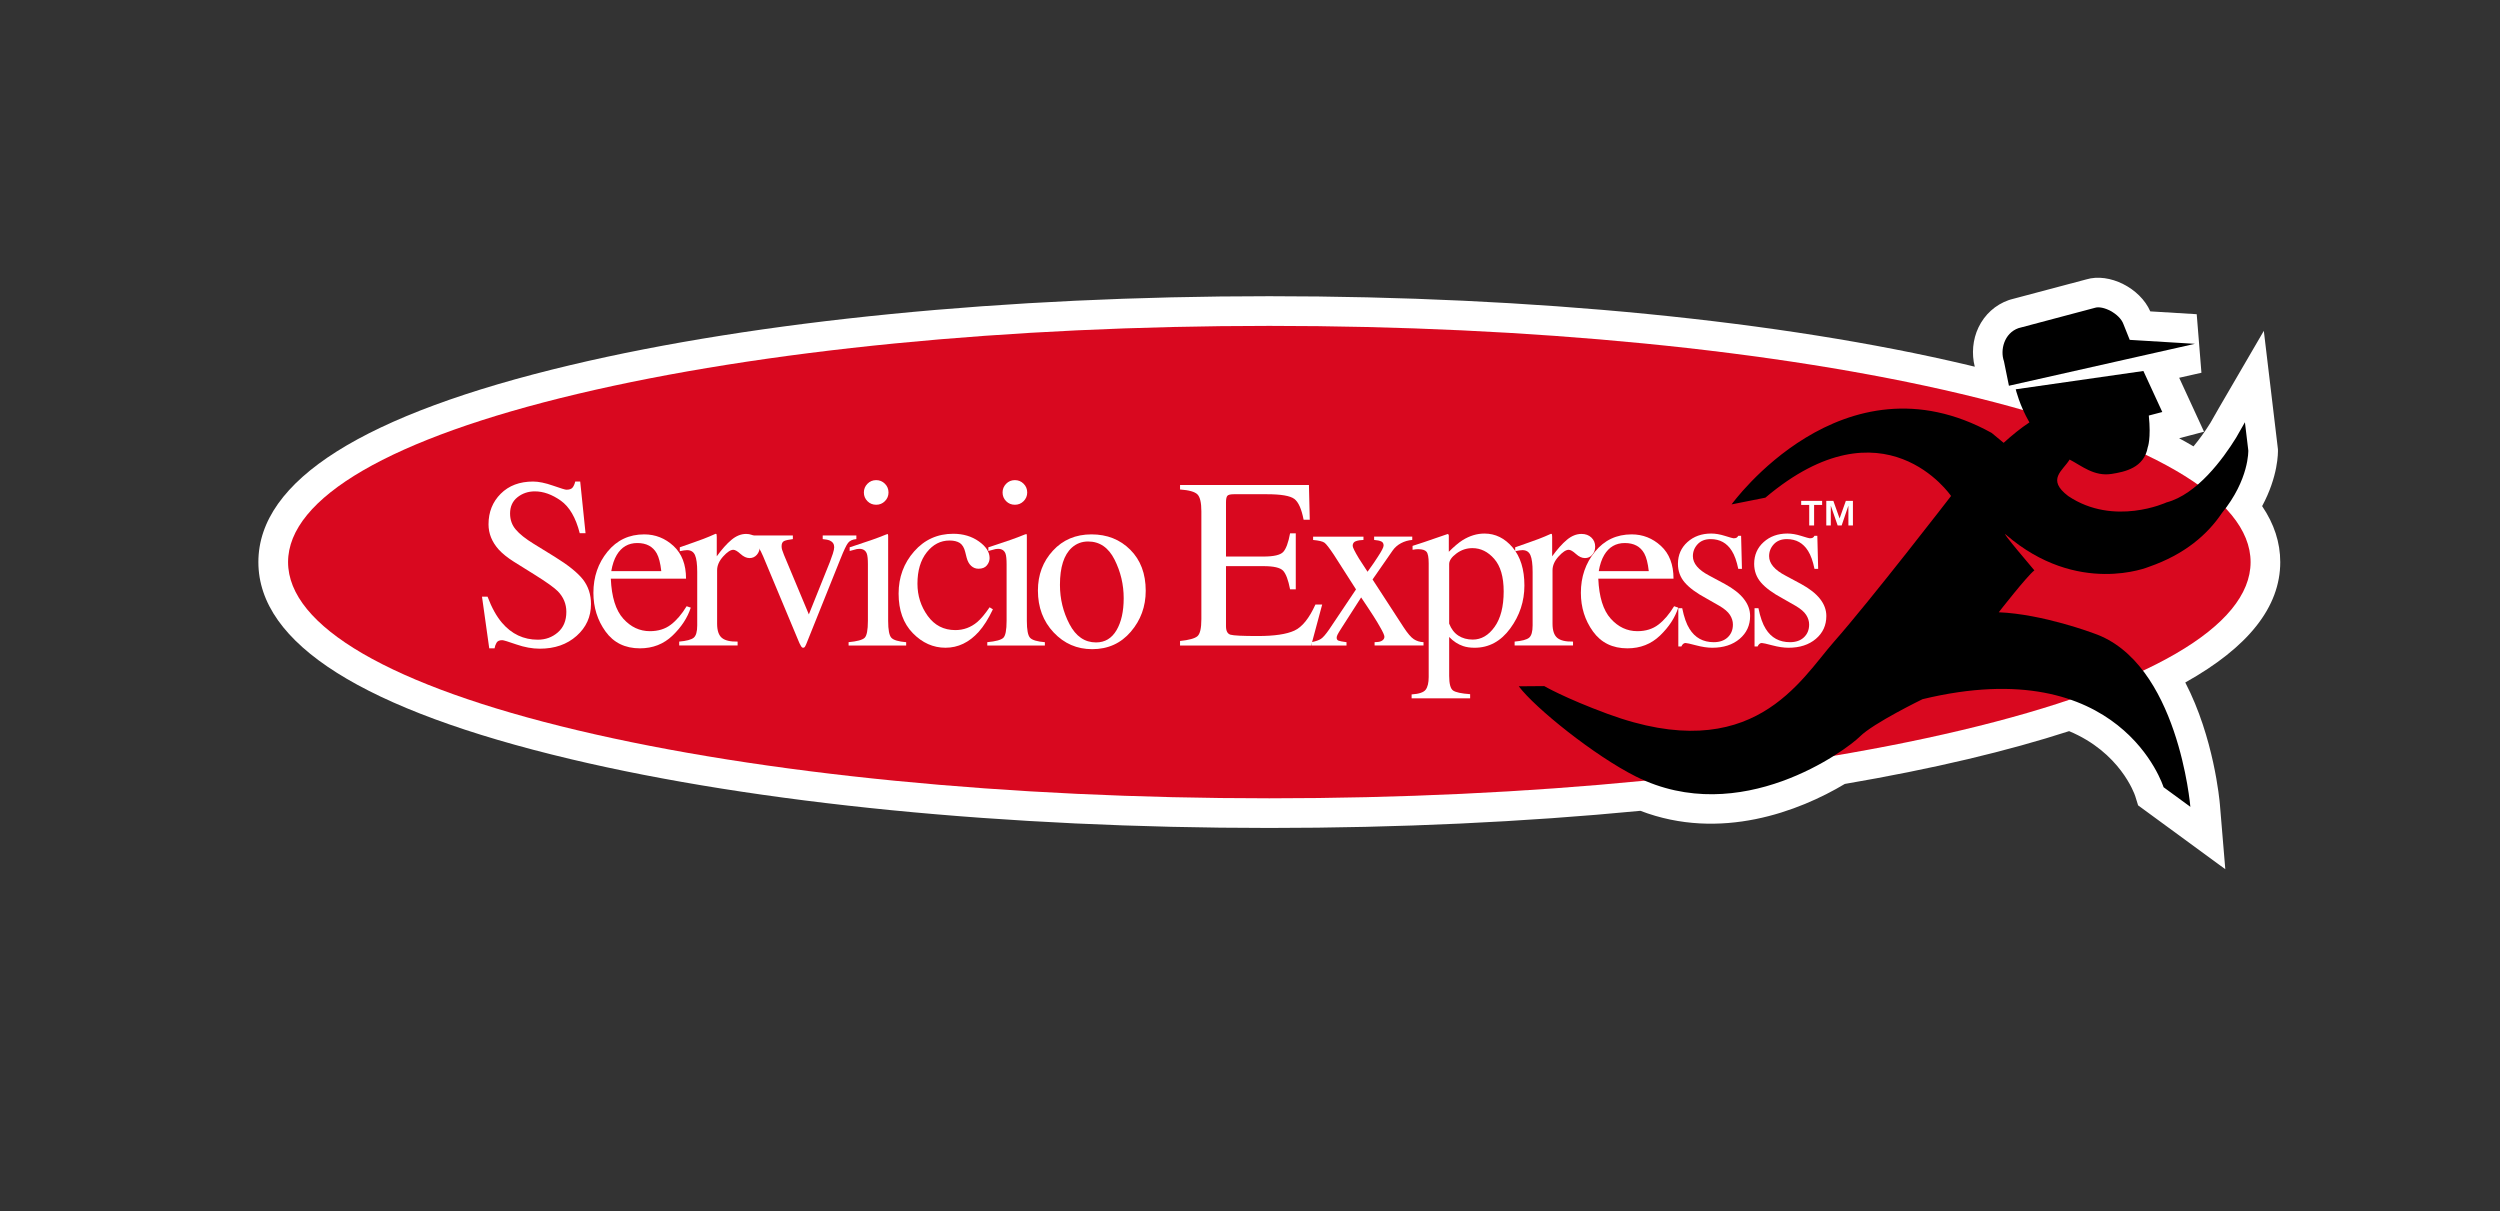 <?xml version="1.0" encoding="utf-8"?>
<!-- Generator: Adobe Illustrator 24.3.0, SVG Export Plug-In . SVG Version: 6.00 Build 0)  -->
<svg version="1.1" id="Capa_1" xmlns="http://www.w3.org/2000/svg" xmlns:xlink="http://www.w3.org/1999/xlink" x="0px" y="0px"
	 viewBox="0 0 252.814 122.497" enable-background="new 0 0 252.814 122.497" xml:space="preserve">
<rect x="0" y="0" width="252.814" height="122.497" fill="#333333" stroke="none"/>
<g>
	<path fill="#FFFFFF" d="M230.592,56.841c0-1.976-0.617-3.863-1.833-5.659c1.631-3.024,1.611-5.417,1.599-5.744l-1.428-11.98
		l-4.505,7.735c0,0-0.355,0.611-0.89,1.558c-0.554,0.89-1.134,1.69-1.716,2.389c-0.466-0.276-0.951-0.55-1.455-0.821l2.52-0.661
		l-2.513-5.456l2.25-0.507l-0.477-5.921l-4.696-0.286c-1.03-2.361-4.144-3.934-6.469-3.234l-7.627,2.027l-0.229,0.071
		c-1.343,0.474-2.426,1.455-3.05,2.763c-0.585,1.226-0.706,2.674-0.373,3.968c-0.231-0.056-0.457-0.113-0.691-0.168
		c-18.911-4.489-44.002-6.961-70.649-6.961c-26.647,0-51.739,2.472-70.652,6.961c-20.955,4.974-31.58,11.678-31.58,19.925
		c0,8.249,10.625,14.953,31.58,19.927c18.91,4.488,44.001,6.96,70.652,6.96c13.068,0,25.755-0.598,37.527-1.733
		c8.095,3.102,16.054,0.047,20.67-2.718c4.382-0.75,8.554-1.584,12.451-2.509c3.742-0.888,7.149-1.833,10.231-2.83
		c5.135,2.144,6.596,6.297,6.684,6.561l0.294,0.945l8.817,6.457l-0.547-6.557c-0.035-0.422-0.609-6.76-3.5-12.326
		C227.371,65.447,230.592,61.379,230.592,56.841z"/>
	<g>
		<g>
			<path fill="#D9081F" d="M58.403,39.835c-18.877,4.481-29.272,10.52-29.272,17.007c0,6.487,10.396,12.527,29.272,17.008
				c18.692,4.437,43.537,6.879,69.959,6.879c26.42,0,51.266-2.442,69.957-6.879c18.877-4.48,29.273-10.521,29.273-17.008
				c0-6.486-10.396-12.526-29.273-17.007c-18.691-4.437-43.536-6.88-69.957-6.88C101.94,32.955,77.096,35.399,58.403,39.835z"/>
			<g>
				<path d="M226.118,44.28c-1.311,2.117-3.931,5.708-7.033,6.529c0,0-5.316,2.46-9.934-0.645c-2.232-1.687-0.546-2.552,0.139-3.691
					c1.203,0.617,2.468,1.735,4.252,1.452c1.309-0.208,3.284-0.599,3.65-2.695c0,0,0.348-0.855,0.107-3.207l1.364-0.358
					l-1.911-4.148l-12.91,1.851c0,0,0.375,1.607,1.385,3.348c-0.861,0.566-1.745,1.283-2.607,2.066
					c-0.706-0.586-1.213-1.003-1.213-1.003c-15.078-8.349-26.299,7.229-26.299,7.229l3.418-0.681
					c12.021-10.157,18.776-0.17,18.776-0.17s-8.18,10.599-11.813,14.711c-3.42,3.871-8.211,12.755-22.926,7.321
					c-4.354-1.607-6.401-2.807-6.401-2.807l-2.575,0.021c1.64,2.188,7.648,7.021,11.843,9.122
					c10.569,5.293,21.283-2.675,22.651-4.04c1.368-1.367,6.337-3.779,6.337-3.779c20.1-4.862,24.374,8.902,24.374,8.902l2.71,1.984
					c0,0-1.22-14.629-9.786-17.551c0,0-5.125-1.94-9.591-2.125c0,0,2.874-3.69,3.603-4.236c0,0-3.6-4.233-2.868-3.602
					c7.241,6.248,14.444,3.244,14.444,3.244c3.645-1.262,5.941-3.287,7.383-5.433c2.784-3.405,2.674-6.34,2.674-6.34l-0.342-2.848
					C227.018,42.703,226.657,43.324,226.118,44.28z"/>
				<path d="M203.154,39.009l-0.503-2.474c-0.404-1.139,0.019-2.84,1.473-3.353l7.694-2.045c0.826-0.292,2.541,0.582,2.917,1.644
					l0.635,1.588l6.593,0.401L203.154,39.009z"/>
			</g>
			<path fill="#FFFFFF" d="M185.399,50.653l0.631,1.777l0.631-1.777h0.717v2.483h-0.457v-2.004l-0.682,2.004h-0.406l-0.693-2.004
				v2.004h-0.456v-2.483H185.399z M182.145,51.064v-0.411h2.118v0.411h-0.811v2.073h-0.494v-2.073H182.145z"/>
		</g>
		<g>
			<path fill="#FFFFFF" d="M49.305,60.341c0.414,1.102,0.901,1.981,1.459,2.636c0.974,1.142,2.182,1.713,3.625,1.713
				c0.782,0,1.458-0.247,2.028-0.743c0.57-0.495,0.855-1.186,0.855-2.072c0-0.798-0.287-1.493-0.861-2.084
				c-0.374-0.375-1.163-0.938-2.367-1.689l-2.092-1.306c-0.63-0.399-1.133-0.803-1.509-1.21c-0.694-0.775-1.041-1.63-1.041-2.564
				c0-1.238,0.411-2.268,1.233-3.091c0.823-0.823,1.913-1.234,3.271-1.234c0.559,0,1.232,0.138,2.018,0.413
				c0.787,0.276,1.236,0.413,1.348,0.413c0.304,0,0.513-0.072,0.629-0.216c0.116-0.144,0.206-0.347,0.27-0.611h0.503l0.539,5.223
				h-0.587c-0.399-1.573-1.04-2.671-1.923-3.295c-0.883-0.623-1.754-0.934-2.617-0.934c-0.671,0-1.256,0.198-1.755,0.593
				c-0.499,0.395-0.749,0.945-0.749,1.647c0,0.631,0.192,1.17,0.574,1.617c0.382,0.455,0.977,0.931,1.782,1.426l2.155,1.329
				c1.349,0.831,2.3,1.594,2.854,2.289c0.545,0.702,0.818,1.533,0.818,2.492c0,1.286-0.485,2.36-1.456,3.222
				c-0.971,0.863-2.211,1.294-3.719,1.294c-0.759,0-1.552-0.144-2.378-0.431c-0.827-0.288-1.3-0.431-1.42-0.431
				c-0.288,0-0.481,0.088-0.58,0.264c-0.101,0.176-0.167,0.363-0.198,0.563h-0.539l-0.731-5.223H49.305z"/>
			<path fill="#FFFFFF" d="M68.106,55.208c0.847,0.778,1.27,1.883,1.27,3.313h-7.607c0.079,1.849,0.498,3.195,1.257,4.04
				c0.759,0.845,1.658,1.267,2.696,1.267c0.839,0,1.546-0.219,2.12-0.658c0.575-0.438,1.106-1.06,1.594-1.865l0.419,0.143
				c-0.328,1.016-0.941,1.956-1.839,2.82c-0.898,0.864-1.998,1.296-3.3,1.296c-1.502,0-2.662-0.567-3.48-1.701
				c-0.819-1.134-1.228-2.44-1.228-3.918c0-1.605,0.475-2.991,1.426-4.157c0.95-1.166,2.188-1.749,3.713-1.749
				C66.273,54.04,67.259,54.429,68.106,55.208z M62.367,56.124c-0.256,0.431-0.439,0.975-0.55,1.63h5.055
				c-0.088-0.799-0.24-1.394-0.455-1.785c-0.391-0.702-1.046-1.054-1.965-1.054C63.541,54.914,62.847,55.318,62.367,56.124z"/>
			<path fill="#FFFFFF" d="M68.686,64.881c0.735-0.064,1.222-0.194,1.462-0.389c0.24-0.196,0.359-0.613,0.359-1.252v-5.403
				c0-0.791-0.074-1.355-0.222-1.695c-0.148-0.339-0.417-0.509-0.809-0.509c-0.08,0-0.186,0.01-0.318,0.03
				c-0.132,0.02-0.27,0.046-0.413,0.078v-0.395c0.453-0.16,0.92-0.324,1.397-0.491c0.478-0.168,0.808-0.288,0.992-0.359
				c0.397-0.152,0.808-0.324,1.23-0.515c0.056,0,0.089,0.02,0.101,0.06c0.012,0.04,0.018,0.124,0.018,0.252v1.965
				c0.513-0.71,1.007-1.266,1.484-1.665s0.971-0.599,1.484-0.599c0.408,0,0.741,0.122,0.996,0.365
				c0.257,0.244,0.384,0.549,0.384,0.917c0,0.328-0.098,0.603-0.293,0.826c-0.197,0.224-0.442,0.335-0.737,0.335
				c-0.304,0-0.609-0.139-0.917-0.419c-0.308-0.279-0.549-0.419-0.725-0.419c-0.28,0-0.623,0.226-1.03,0.676
				c-0.407,0.451-0.611,0.917-0.611,1.396v5.403c0,0.687,0.16,1.164,0.479,1.431c0.32,0.268,0.851,0.393,1.594,0.377v0.395h-5.906
				V64.881z"/>
			<path fill="#FFFFFF" d="M80.178,54.148v0.371c-0.415,0.048-0.709,0.112-0.881,0.192c-0.172,0.08-0.258,0.256-0.258,0.527
				c0,0.128,0.018,0.25,0.054,0.365c0.036,0.116,0.098,0.286,0.186,0.509l2.516,6.019l2.132-5.312
				c0.104-0.264,0.202-0.539,0.294-0.827c0.092-0.287,0.138-0.507,0.138-0.659c0-0.312-0.148-0.535-0.443-0.671
				c-0.176-0.072-0.415-0.12-0.719-0.144v-0.371H86.6v0.371c-0.391,0.032-0.673,0.162-0.845,0.389
				c-0.172,0.228-0.421,0.753-0.749,1.575l-3.462,8.625c-0.064,0.152-0.116,0.256-0.156,0.312s-0.096,0.084-0.168,0.084
				c-0.08,0-0.148-0.046-0.204-0.138c-0.056-0.092-0.116-0.206-0.18-0.341l-3.665-8.769c-0.296-0.71-0.611-1.194-0.947-1.449
				c-0.2-0.144-0.491-0.24-0.875-0.288v-0.371H80.178z"/>
			<path fill="#FFFFFF" d="M85.814,64.941c0.855-0.08,1.394-0.226,1.618-0.437c0.223-0.211,0.335-0.784,0.335-1.719v-5.714
				c0-0.519-0.036-0.878-0.108-1.078c-0.12-0.327-0.371-0.491-0.755-0.491c-0.088,0-0.174,0.008-0.258,0.024
				c-0.084,0.016-0.326,0.08-0.725,0.192v-0.371l0.515-0.168c1.397-0.455,2.371-0.799,2.923-1.03
				c0.224-0.096,0.367-0.144,0.431-0.144c0.016,0.056,0.024,0.116,0.024,0.18v8.602c0,0.911,0.11,1.482,0.33,1.713
				c0.22,0.232,0.717,0.379,1.492,0.443v0.335h-5.822V64.941z M87.719,48.923c0.24-0.247,0.534-0.37,0.886-0.37
				c0.343,0,0.637,0.121,0.881,0.364c0.244,0.242,0.365,0.538,0.365,0.888c0,0.341-0.122,0.634-0.365,0.876
				c-0.244,0.243-0.537,0.363-0.881,0.363c-0.351,0-0.646-0.121-0.886-0.363c-0.24-0.242-0.359-0.535-0.359-0.876
				C87.36,49.463,87.479,49.169,87.719,48.923z"/>
			<path fill="#FFFFFF" d="M98.99,54.75c0.723,0.513,1.084,1.076,1.084,1.689c0,0.263-0.092,0.508-0.276,0.734
				c-0.184,0.227-0.467,0.34-0.851,0.34c-0.28,0-0.525-0.096-0.736-0.288c-0.213-0.192-0.365-0.471-0.461-0.839l-0.144-0.575
				c-0.104-0.423-0.284-0.723-0.539-0.899c-0.264-0.168-0.611-0.252-1.042-0.252c-0.911,0-1.679,0.398-2.307,1.194
				s-0.94,1.853-0.94,3.173c0,1.208,0.344,2.291,1.035,3.251c0.691,0.96,1.624,1.44,2.798,1.44c0.831,0,1.57-0.272,2.216-0.816
				c0.367-0.312,0.783-0.808,1.246-1.489l0.335,0.204c-0.455,0.96-0.935,1.719-1.438,2.279c-0.967,1.071-2.084,1.607-3.354,1.607
				c-1.246,0-2.348-0.491-3.306-1.474c-0.959-0.982-1.438-2.316-1.438-4.001c0-1.653,0.523-3.075,1.57-4.265
				c1.045-1.19,2.367-1.785,3.965-1.785C97.407,53.98,98.267,54.237,98.99,54.75z"/>
			<path fill="#FFFFFF" d="M99.84,64.941c0.855-0.08,1.394-0.226,1.618-0.437c0.223-0.211,0.335-0.784,0.335-1.719v-5.714
				c0-0.519-0.036-0.878-0.108-1.078c-0.12-0.327-0.371-0.491-0.755-0.491c-0.088,0-0.174,0.008-0.258,0.024
				c-0.084,0.016-0.326,0.08-0.725,0.192v-0.371l0.515-0.168c1.397-0.455,2.371-0.799,2.923-1.03
				c0.224-0.096,0.367-0.144,0.431-0.144c0.016,0.056,0.024,0.116,0.024,0.18v8.602c0,0.911,0.11,1.482,0.33,1.713
				c0.22,0.232,0.717,0.379,1.492,0.443v0.335H99.84V64.941z M101.745,48.923c0.24-0.247,0.534-0.37,0.886-0.37
				c0.343,0,0.637,0.121,0.881,0.364c0.244,0.242,0.365,0.538,0.365,0.888c0,0.341-0.122,0.634-0.365,0.876
				c-0.244,0.243-0.537,0.363-0.881,0.363c-0.351,0-0.646-0.121-0.886-0.363c-0.24-0.242-0.359-0.535-0.359-0.876
				C101.385,49.463,101.505,49.169,101.745,48.923z"/>
			<path fill="#FFFFFF" d="M106.476,55.687c1.009-1.098,2.31-1.648,3.899-1.648c1.582,0,2.891,0.519,3.929,1.558
				c1.038,1.038,1.558,2.42,1.558,4.145c0,1.59-0.503,2.971-1.51,4.145c-1.006,1.174-2.309,1.761-3.905,1.761
				c-1.534,0-2.832-0.563-3.893-1.689c-1.062-1.126-1.594-2.54-1.594-4.241C104.96,58.129,105.465,56.785,106.476,55.687z
				 M108.388,55.382c-0.8,0.727-1.2,1.981-1.2,3.761c0,1.422,0.323,2.748,0.967,3.978s1.539,1.845,2.683,1.845
				c0.896,0,1.586-0.411,2.07-1.234c0.484-0.823,0.726-1.901,0.726-3.235c0-1.382-0.308-2.683-0.924-3.906
				c-0.616-1.222-1.509-1.833-2.677-1.833C109.4,54.759,108.852,54.966,108.388,55.382z"/>
			<path fill="#FFFFFF" d="M119.333,64.821c0.903-0.095,1.488-0.256,1.755-0.482c0.268-0.227,0.401-0.8,0.401-1.722V51.704
				c0-0.87-0.132-1.439-0.395-1.707c-0.264-0.268-0.851-0.433-1.761-0.497v-0.455h13.034l0.083,3.51h-0.622
				c-0.208-1.081-0.519-1.781-0.935-2.099s-1.342-0.477-2.78-0.477h-3.34c-0.36,0-0.582,0.058-0.667,0.174
				c-0.084,0.116-0.126,0.333-0.126,0.653v5.475h3.785c1.046,0,1.713-0.155,2.001-0.465c0.288-0.31,0.519-0.938,0.695-1.883h0.575
				v5.666h-0.575c-0.184-0.95-0.419-1.579-0.707-1.887c-0.288-0.308-0.951-0.461-1.989-0.461h-3.785v6.074
				c0,0.487,0.154,0.775,0.462,0.862c0.308,0.088,1.229,0.132,2.765,0.132c1.663,0,2.892-0.181,3.683-0.545
				c0.792-0.363,1.503-1.244,2.134-2.642h0.683l-1.114,4.145h-13.261V64.821z"/>
			<path fill="#FFFFFF" d="M137.882,54.267v0.335c-0.304,0.008-0.561,0.05-0.773,0.126s-0.318,0.234-0.318,0.473
				c0,0.152,0.212,0.579,0.635,1.282c0.229,0.363,0.517,0.808,0.868,1.336c0.463-0.64,0.81-1.14,1.037-1.504
				c0.39-0.591,0.587-0.974,0.587-1.15c0-0.208-0.084-0.347-0.252-0.419c-0.168-0.072-0.403-0.12-0.707-0.144v-0.335h3.857v0.335
				c-0.407,0.032-0.787,0.142-1.138,0.33s-0.635,0.437-0.851,0.749l-2.026,2.919l3.14,4.832c0.407,0.623,0.753,1.026,1.036,1.21
				s0.609,0.284,0.977,0.3v0.335h-4.948v-0.335l0.347-0.024c0.184-0.016,0.336-0.072,0.461-0.168
				c0.123-0.096,0.186-0.216,0.186-0.359c0-0.151-0.152-0.487-0.455-1.006c-0.142-0.26-0.354-0.613-0.637-1.059
				c-0.134-0.219-0.333-0.523-0.596-0.913c-0.264-0.389-0.485-0.722-0.666-0.998l-1.959,3.055c-0.232,0.359-0.375,0.599-0.431,0.718
				c-0.056,0.12-0.084,0.22-0.084,0.3c0,0.152,0.062,0.252,0.186,0.3s0.393,0.1,0.809,0.156v0.335h-3.546v-0.335
				c0.431-0.088,0.751-0.2,0.959-0.335s0.483-0.451,0.827-0.946l2.721-4.058l-2.231-3.489c-0.462-0.694-0.782-1.106-0.958-1.234
				s-0.559-0.22-1.15-0.276v-0.335H137.882z"/>
			<path fill="#FFFFFF" d="M142.751,70.224c0.746-0.048,1.219-0.208,1.422-0.479c0.202-0.272,0.304-0.699,0.304-1.282V56.963
				c0-0.607-0.074-0.996-0.222-1.168c-0.148-0.172-0.425-0.258-0.833-0.258c-0.088,0-0.17,0.004-0.246,0.012
				s-0.186,0.024-0.329,0.048v-0.395l1.138-0.371c0.04-0.008,0.843-0.284,2.407-0.827c0.04,0,0.07,0.018,0.09,0.054
				s0.03,0.078,0.03,0.126V55.8c0.527-0.527,0.991-0.918,1.39-1.173c0.719-0.447,1.458-0.671,2.217-0.671
				c1.101,0,2.05,0.469,2.845,1.406c0.795,0.937,1.192,2.22,1.192,3.847c0,1.596-0.477,3.044-1.432,4.344
				c-0.955,1.301-2.155,1.951-3.6,1.951c-0.447,0-0.835-0.056-1.162-0.168c-0.511-0.168-0.983-0.475-1.414-0.922v3.929
				c0,0.806,0.132,1.302,0.395,1.485c0.264,0.184,0.839,0.308,1.725,0.371v0.419h-5.918V70.224z M147.477,64.277
				c0.411,0.268,0.897,0.401,1.456,0.401c0.863,0,1.6-0.428,2.21-1.286c0.611-0.857,0.917-2.052,0.917-3.583
				c0-1.468-0.318-2.564-0.953-3.29c-0.634-0.726-1.371-1.089-2.21-1.089c-0.591,0-1.13,0.181-1.618,0.544
				c-0.487,0.363-0.731,0.72-0.731,1.071v6.018C146.756,63.605,147.066,64.01,147.477,64.277z"/>
			<path fill="#FFFFFF" d="M153.166,64.881c0.735-0.064,1.222-0.194,1.462-0.389c0.24-0.196,0.359-0.613,0.359-1.252v-5.403
				c0-0.791-0.074-1.355-0.222-1.695c-0.148-0.339-0.417-0.509-0.809-0.509c-0.08,0-0.186,0.01-0.318,0.03s-0.27,0.046-0.413,0.078
				v-0.395c0.453-0.16,0.92-0.324,1.397-0.491c0.478-0.168,0.808-0.288,0.992-0.359c0.397-0.152,0.808-0.324,1.23-0.515
				c0.056,0,0.089,0.02,0.101,0.06s0.018,0.124,0.018,0.252v1.965c0.513-0.71,1.007-1.266,1.484-1.665
				c0.476-0.399,0.971-0.599,1.484-0.599c0.408,0,0.741,0.122,0.997,0.365c0.257,0.244,0.384,0.549,0.384,0.917
				c0,0.328-0.098,0.603-0.293,0.826c-0.197,0.224-0.442,0.335-0.737,0.335c-0.304,0-0.609-0.139-0.917-0.419
				c-0.308-0.279-0.549-0.419-0.725-0.419c-0.28,0-0.623,0.226-1.03,0.676C157.203,56.725,157,57.19,157,57.67v5.403
				c0,0.687,0.16,1.164,0.479,1.431c0.32,0.268,0.851,0.393,1.594,0.377v0.395h-5.906V64.881z"/>
			<path fill="#FFFFFF" d="M167.965,55.208c0.847,0.778,1.27,1.883,1.27,3.313h-7.607c0.079,1.849,0.498,3.195,1.257,4.04
				c0.759,0.845,1.658,1.267,2.696,1.267c0.839,0,1.546-0.219,2.12-0.658c0.575-0.438,1.106-1.06,1.594-1.865l0.419,0.143
				c-0.327,1.016-0.941,1.956-1.839,2.82c-0.898,0.864-1.998,1.296-3.3,1.296c-1.502,0-2.662-0.567-3.48-1.701
				c-0.819-1.134-1.228-2.44-1.228-3.918c0-1.605,0.475-2.991,1.426-4.157c0.95-1.166,2.188-1.749,3.713-1.749
				C166.133,54.04,167.118,54.429,167.965,55.208z M162.227,56.124c-0.256,0.431-0.439,0.975-0.55,1.63h5.055
				c-0.088-0.799-0.24-1.394-0.455-1.785c-0.391-0.702-1.046-1.054-1.965-1.054C163.401,54.914,162.706,55.318,162.227,56.124z"/>
			<path fill="#FFFFFF" d="M169.72,61.503h0.395c0.183,0.911,0.43,1.61,0.741,2.097c0.557,0.894,1.374,1.341,2.45,1.341
				c0.597,0,1.069-0.166,1.416-0.497c0.346-0.331,0.52-0.76,0.52-1.288c0-0.335-0.1-0.659-0.3-0.971
				c-0.2-0.312-0.551-0.615-1.054-0.911l-1.341-0.766c-0.983-0.527-1.705-1.058-2.169-1.594c-0.463-0.535-0.695-1.166-0.695-1.893
				c0-0.894,0.32-1.629,0.959-2.204c0.638-0.575,1.441-0.863,2.407-0.863c0.423,0,0.889,0.08,1.396,0.24s0.793,0.24,0.857,0.24
				c0.144,0,0.248-0.02,0.312-0.06s0.12-0.104,0.168-0.192h0.288l0.084,3.342h-0.371c-0.16-0.775-0.375-1.378-0.647-1.809
				c-0.495-0.799-1.21-1.198-2.145-1.198c-0.559,0-0.998,0.172-1.318,0.515c-0.32,0.343-0.479,0.747-0.479,1.21
				c0,0.735,0.551,1.39,1.654,1.965l1.582,0.85c1.701,0.927,2.551,2.005,2.551,3.235c0,0.943-0.352,1.713-1.058,2.312
				c-0.705,0.599-1.629,0.899-2.768,0.899c-0.478,0-1.02-0.08-1.627-0.24c-0.606-0.16-0.965-0.24-1.076-0.24
				c-0.096,0-0.18,0.034-0.252,0.102c-0.072,0.068-0.128,0.15-0.167,0.246h-0.312V61.503z"/>
			<path fill="#FFFFFF" d="M177.428,61.503h0.395c0.183,0.911,0.43,1.61,0.741,2.097c0.557,0.894,1.374,1.341,2.45,1.341
				c0.597,0,1.069-0.166,1.416-0.497c0.346-0.331,0.52-0.76,0.52-1.288c0-0.335-0.1-0.659-0.3-0.971
				c-0.2-0.312-0.551-0.615-1.054-0.911l-1.341-0.766c-0.983-0.527-1.705-1.058-2.169-1.594c-0.463-0.535-0.695-1.166-0.695-1.893
				c0-0.894,0.32-1.629,0.959-2.204c0.638-0.575,1.441-0.863,2.407-0.863c0.423,0,0.889,0.08,1.396,0.24
				c0.507,0.16,0.793,0.24,0.857,0.24c0.144,0,0.248-0.02,0.312-0.06s0.12-0.104,0.168-0.192h0.288l0.084,3.342h-0.371
				c-0.16-0.775-0.375-1.378-0.647-1.809c-0.495-0.799-1.21-1.198-2.145-1.198c-0.559,0-0.998,0.172-1.318,0.515
				c-0.32,0.343-0.479,0.747-0.479,1.21c0,0.735,0.551,1.39,1.654,1.965l1.582,0.85c1.701,0.927,2.551,2.005,2.551,3.235
				c0,0.943-0.352,1.713-1.058,2.312c-0.705,0.599-1.629,0.899-2.768,0.899c-0.478,0-1.02-0.08-1.627-0.24
				c-0.606-0.16-0.965-0.24-1.076-0.24c-0.096,0-0.18,0.034-0.252,0.102c-0.072,0.068-0.128,0.15-0.167,0.246h-0.312V61.503z"/>
		</g>
	</g>
</g>
</svg>
